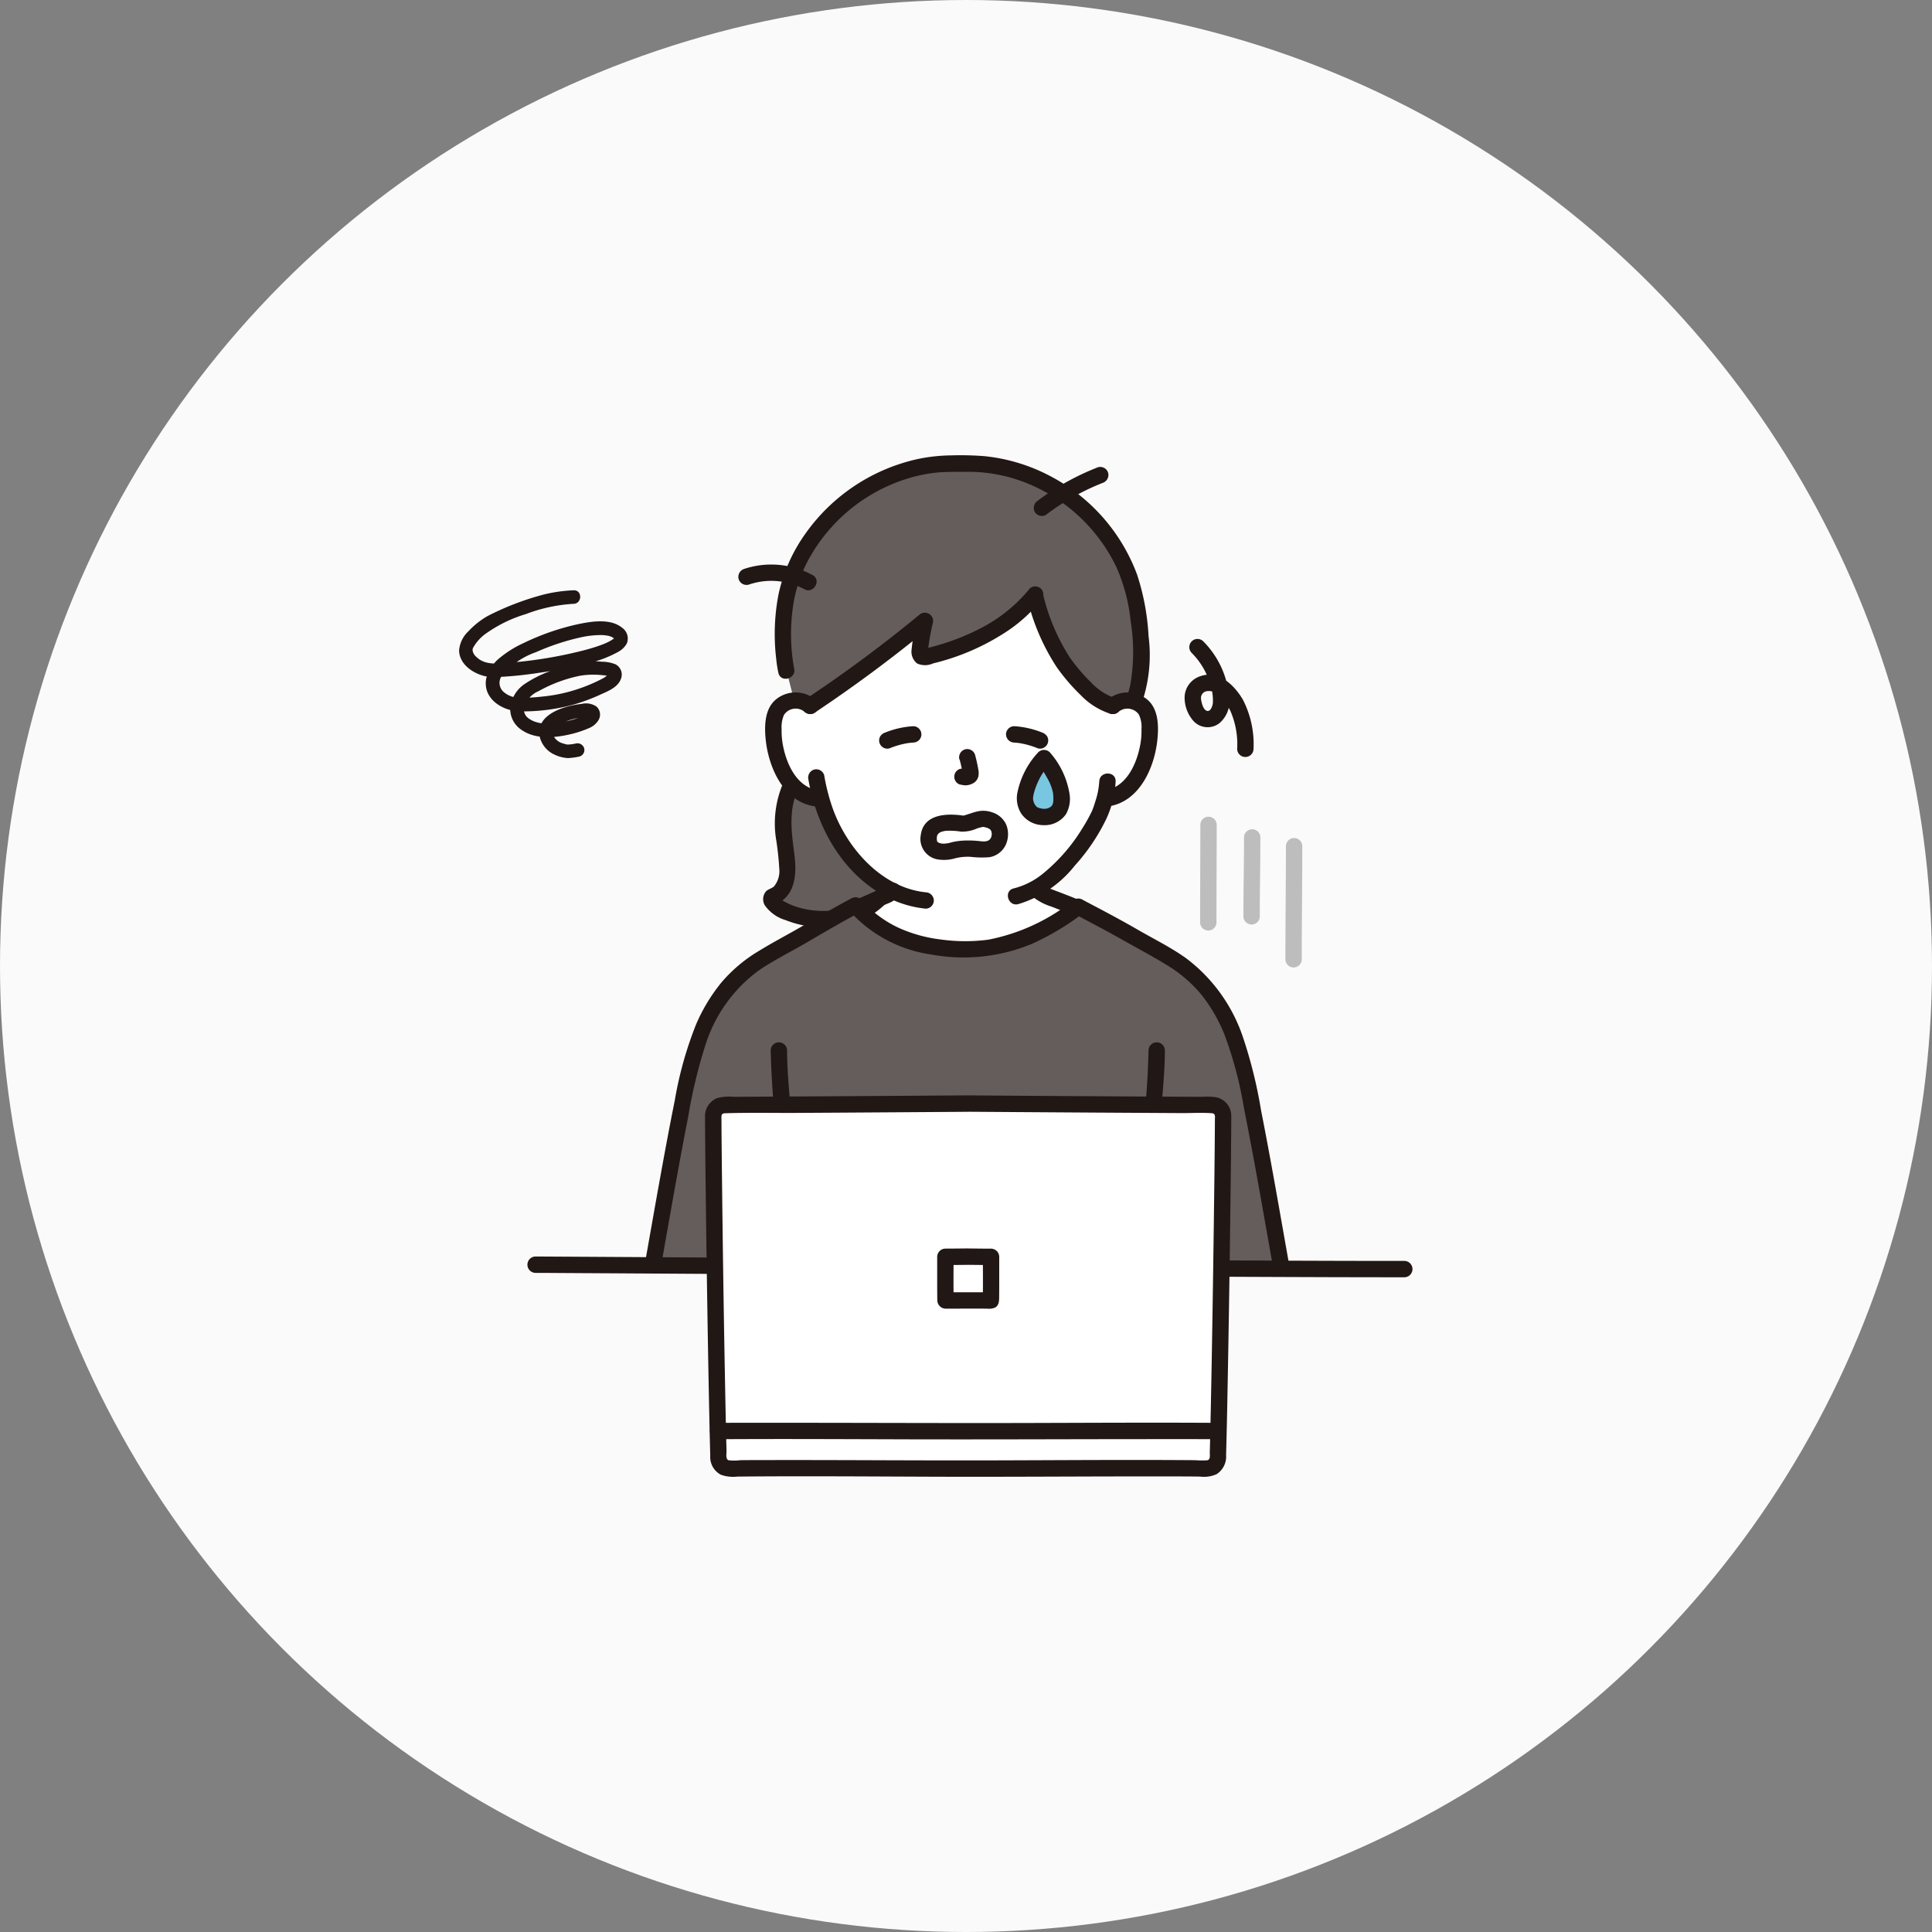 <svg xmlns="http://www.w3.org/2000/svg" width="182" height="182" viewBox="0 0 182 182">
  <rect x="0" y="0" width="182" height="182" fill="#808080" stroke="none"/>
  <g id="グループ_1243" data-name="グループ 1243" transform="translate(0 -0.001)">
    <circle id="楕円形_47" data-name="楕円形 47" cx="91" cy="91" r="91" transform="translate(0 0.001)" fill="#fafafa"/>
    <g id="c" transform="translate(-149.131 -9.408)">
      <g id="d" transform="translate(192.363 52.298)">
        <path id="パス_7992" data-name="パス 7992" d="M302.231,99a2.125,2.125,0,0,1,1.7-.5,2,2,0,0,1,1.442.959,2.84,2.84,0,0,1,.3,1.141,8.5,8.5,0,0,1-.867,4.5,5.4,5.4,0,0,1-1.4,1.833,3.581,3.581,0,0,1-1.665.751l-.285.044c-.136.511-.29.942-.365,1.171-.458,1.244-2.908,5.382-6.059,7.235a1.94,1.94,0,0,0,1.089.811c.087.031,2.438.951,2.714,1.068-3.206,2.331-6.243,3.856-10.1,3.895-4.213.043-8-1.082-10.532-3.895l.223-.1c.164-.07,2.117-.941,2.206-.973a2.2,2.2,0,0,0,.872-.528,12.554,12.554,0,0,1-3.993-3.274,14.448,14.448,0,0,1-2.754-5.376l-.543-.084a3.578,3.578,0,0,1-1.665-.751,5.4,5.4,0,0,1-1.4-1.833,8.5,8.5,0,0,1-.867-4.5,2.828,2.828,0,0,1,.3-1.141,2.005,2.005,0,0,1,1.442-.959,2.124,2.124,0,0,1,1.7.5S271.2,86.311,287.038,86.311,302.231,99,302.231,99Z" transform="translate(-240.628 -75.389)" fill="#fff"/>
        <path id="パス_7994" data-name="パス 7994" d="M275.889,161.392A6.625,6.625,0,0,0,280.327,159l.261-.419a12.95,12.95,0,0,1-3.489-3,14.449,14.449,0,0,1-2.754-5.377l-.543-.083a3.578,3.578,0,0,1-1.665-.751,4.406,4.406,0,0,1-.579-.569,7.077,7.077,0,0,0-.716,2.367,11.558,11.558,0,0,0-.08,1.578c0,.107.006.215.012.322.063,1.15.331,2.322.388,3.468.058,1.249-.267,2.478-1.458,2.882-.047.016-.057.169-.055.207a.544.544,0,0,0,.1.267,1.841,1.841,0,0,0,.611.535,8.471,8.471,0,0,0,5.535.968Z" transform="translate(-240.218 -117.811)" fill="#645d5c"/>
        <path id="パス_7995" data-name="パス 7995" d="M306.432,68.186c-.054-.313-.109-.6-.162-.864a17.014,17.014,0,0,0-32.849,0,20.6,20.6,0,0,0,.012,6.856l.732,2.869a2.109,2.109,0,0,1,1.517.514c3.024-2.1,8.153-5.742,10.809-8.026-.218,1.356-.995,3.661-.017,3.425,4.083-.945,8-2.852,10.362-5.826a28.663,28.663,0,0,0,1.928,5.166c.857,1.467,3.339,4.768,5.426,5.261a2.125,2.125,0,0,1,1.7-.5,2.064,2.064,0,0,1,.265.058c1.063-2.462.705-6.439.277-8.936Z" transform="translate(-242.588 -53.946)" fill="#645d5c"/>
        <path id="パス_7996" data-name="パス 7996" d="M272.48,72.386a17.829,17.829,0,0,1-.153-5.5,13.144,13.144,0,0,1,1.786-5.253,16.015,16.015,0,0,1,8.909-7.1,14.432,14.432,0,0,1,2.823-.6c1-.1,2.008-.073,3.012-.079A14.722,14.722,0,0,1,294.586,55a15.984,15.984,0,0,1,8.247,7.823,16.806,16.806,0,0,1,1.351,5.134,17.952,17.952,0,0,1-.042,5.979,7.672,7.672,0,0,1-.406,1.309.775.775,0,0,0,.538.948.79.79,0,0,0,.948-.538,13.944,13.944,0,0,0,.642-6.332,22.214,22.214,0,0,0-1.084-5.8,17.258,17.258,0,0,0-8.252-9.306,16.888,16.888,0,0,0-6.113-1.837,29.217,29.217,0,0,0-3.186-.073,15.983,15.983,0,0,0-3.233.371,17.6,17.6,0,0,0-10.415,6.944,15.463,15.463,0,0,0-2.555,5.681,19.669,19.669,0,0,0-.232,6.207,11.512,11.512,0,0,0,.2,1.286c.219.967,1.705.558,1.486-.41h0Z" transform="translate(-240.9 -52.297)" fill="#211715"/>
        <path id="パス_7997" data-name="パス 7997" d="M344.738,92.658a20.412,20.412,0,0,0,2.745,6.349,18.367,18.367,0,0,0,2.279,2.654,6.7,6.7,0,0,0,2.809,1.749.771.771,0,0,0,.41-1.486,5.518,5.518,0,0,1-2.289-1.506,16.816,16.816,0,0,1-1.99-2.346,19.19,19.19,0,0,1-2.478-5.824.771.771,0,0,0-1.486.41h0Z" transform="translate(-291.172 -79.052)" fill="#211715"/>
        <path id="パス_7998" data-name="パス 7998" d="M300.085,91.036a14.582,14.582,0,0,1-4.958,3.885,21.063,21.063,0,0,1-3.01,1.218q-.815.262-1.647.469a2.257,2.257,0,0,0-.384.093c-.128.06-.023-.011.025,0a.912.912,0,0,1,.211.062c-.045-.026.278.249.173.163-.05-.041.022.055.03.066-.036-.056.024-.062-.008-.015s0,.006,0-.063a21.736,21.736,0,0,1,.47-2.68.778.778,0,0,0-1.288-.75,130.193,130.193,0,0,1-10.653,7.9.791.791,0,0,0-.276,1.054.778.778,0,0,0,1.055.276,134.089,134.089,0,0,0,10.965-8.146l-1.288-.75a20.334,20.334,0,0,0-.526,2.979,1.409,1.409,0,0,0,.535,1.264,1.823,1.823,0,0,0,1.5-.011,21.9,21.9,0,0,0,7.074-3.1,14.379,14.379,0,0,0,3.092-2.84.8.8,0,0,0,0-1.09.776.776,0,0,0-1.09,0h0Z" transform="translate(-246.34 -78.445)" fill="#211715"/>
        <path id="パス_7999" data-name="パス 7999" d="M269.266,146.763a9.585,9.585,0,0,0-.824,5.392,28.226,28.226,0,0,1,.33,2.959,2.273,2.273,0,0,1-.483,1.647c-.229.226-.567.264-.784.5a1.147,1.147,0,0,0-.1,1.292,3.635,3.635,0,0,0,1.926,1.388,9.6,9.6,0,0,0,5.412.506,7.15,7.15,0,0,0,4.623-2.7.778.778,0,0,0-.276-1.054.786.786,0,0,0-1.055.276c-.954,1.386-2.975,2-4.577,2.1a8.277,8.277,0,0,1-2.881-.311,6.124,6.124,0,0,1-1.13-.451,3.484,3.484,0,0,1-.526-.314c-.19-.149-.08-.158-.131.02l-.2.34.029-.034-.34.2c2.037-.747,2.154-2.9,1.914-4.759-.27-2.089-.589-4.248.4-6.211.444-.884-.885-1.665-1.331-.778h0Z" transform="translate(-238.593 -116.165)" fill="#211715"/>
        <path id="パス_8000" data-name="パス 8000" d="M367.729,123.692a1.317,1.317,0,0,1,1.9.257,2.665,2.665,0,0,1,.251,1.361,7.383,7.383,0,0,1-.111,1.47c-.331,1.8-1.277,3.964-3.281,4.316a.777.777,0,0,0-.538.948.788.788,0,0,0,.948.538c2.856-.5,4.227-3.711,4.484-6.292.126-1.267.1-2.871-.965-3.753a2.915,2.915,0,0,0-3.779.066.777.777,0,0,0,0,1.09.787.787,0,0,0,1.09,0h0Z" transform="translate(-305.581 -99.532)" fill="#211715"/>
        <path id="パス_8001" data-name="パス 8001" d="M347.647,146.41a7.111,7.111,0,0,1-.338,1.782c-.065.218-.137.434-.209.65-.023.07-.174.435-.07.207a15.056,15.056,0,0,1-.949,1.735,16.725,16.725,0,0,1-3.748,4.318,7.085,7.085,0,0,1-2.743,1.384c-.966.223-.557,1.71.41,1.486a10.716,10.716,0,0,0,5.346-3.635,18.49,18.49,0,0,0,2.966-4.4,9.512,9.512,0,0,0,.878-3.529c.036-.992-1.506-.991-1.541,0h0Z" transform="translate(-287.326 -115.685)" fill="#211715"/>
        <path id="パス_8002" data-name="パス 8002" d="M272.615,122.6a2.915,2.915,0,0,0-3.779-.066c-1.064.884-1.091,2.484-.965,3.753.257,2.58,1.628,5.79,4.484,6.292a.793.793,0,0,0,.948-.538.777.777,0,0,0-.538-.948c-2.006-.352-2.948-2.512-3.281-4.316a7.367,7.367,0,0,1-.111-1.47,2.877,2.877,0,0,1,.221-1.312,1.312,1.312,0,0,1,1.931-.306.791.791,0,0,0,1.09,0,.777.777,0,0,0,0-1.09h0Z" transform="translate(-238.975 -99.531)" fill="#211715"/>
        <path id="パス_8003" data-name="パス 8003" d="M280.5,145.4c.78,4.493,3.225,8.9,7.389,11.063a10.134,10.134,0,0,0,3.653,1.09.776.776,0,0,0,.771-.771.788.788,0,0,0-.771-.771c-4.2-.44-7.47-4.221-8.788-8a19.058,19.058,0,0,1-.768-3.023.777.777,0,0,0-.948-.538.788.788,0,0,0-.538.948h0Z" transform="translate(-247.576 -114.844)" fill="#211715"/>
        <path id="パス_8004" data-name="パス 8004" d="M323.856,139.414a12.873,12.873,0,0,1,.3,1.386l-.028-.2a.851.851,0,0,1,.005.191l.028-.2a.44.44,0,0,1-.021.086l.078-.184a.319.319,0,0,1-.031.055l.12-.156a.3.3,0,0,1-.045.045l.156-.12a.871.871,0,0,1-.11.058l.184-.078a.792.792,0,0,1-.185.054l.2-.028a.748.748,0,0,1-.174,0l.2.028c-.065-.009-.13-.025-.2-.034a.585.585,0,0,0-.307-.014.57.57,0,0,0-.286.092.77.77,0,0,0-.276,1.054.738.738,0,0,0,.46.354c.154.021.3.06.461.067a1.484,1.484,0,0,0,.686-.164,1,1,0,0,0,.553-.66,1.635,1.635,0,0,0-.007-.7c-.075-.447-.179-.889-.293-1.327a.771.771,0,0,0-.948-.538.785.785,0,0,0-.538.948h0Z" transform="translate(-276.695 -110.778)" fill="#211715"/>
        <path id="パス_8005" data-name="パス 8005" d="M296.593,178c-.037.037-.075.07-.114.1-.093.085.162-.111-.01,0a2.906,2.906,0,0,1-.327.18q-.113.05.04-.016l-.1.039-.018.007c-.085.033-.168.07-.251.106-.228.1-.455.2-.682.3-.479.212-.957.43-1.439.637a.77.77,0,0,0-.354.46.787.787,0,0,0,.078.594.777.777,0,0,0,.46.354.9.9,0,0,0,.594-.078c.491-.211.978-.433,1.467-.65l.678-.3c.1-.046-.235.092-.122.052a4.534,4.534,0,0,0,.521-.221,2.664,2.664,0,0,0,.673-.487.771.771,0,1,0-1.09-1.09h0Z" transform="translate(-256.281 -137.486)" fill="#211715"/>
        <path id="パス_8006" data-name="パス 8006" d="M346.278,179.365a5.4,5.4,0,0,0,1.637.828q.823.321,1.644.646l.34.136.125.051c.145.058-.137-.059-.1-.044a.792.792,0,0,0,1.054-.276.779.779,0,0,0-.276-1.054c-.915-.4-1.856-.743-2.787-1.1l-.154-.059c-.014-.005-.077-.02-.085-.033.015.023.127.059.027.01-.055-.027-.11-.054-.164-.083s-.1-.057-.146-.089c-.019-.013-.037-.028-.057-.04-.079-.049.15.123.034.023a.771.771,0,0,0-1.09,1.09h0Z" transform="translate(-292.091 -137.675)" fill="#211715"/>
        <path id="パス_8007" data-name="パス 8007" d="M234.91,218.224c.787-4.431,2.467-14.2,3.52-18.617a17.465,17.465,0,0,1,4.459-8.511,29.678,29.678,0,0,1,5.816-3.738c1.841-1.073,3.4-2,5.294-3.007,2.536,2.984,6.411,4.173,10.74,4.129,3.915-.04,6.987-1.611,10.242-4,1.837.975,3.5,1.834,5.3,2.882a29.667,29.667,0,0,1,5.816,3.738,17.466,17.466,0,0,1,4.459,8.511c1.053,4.413,2.733,14.187,3.52,18.617" transform="translate(-216.633 -141.948)" fill="#645d5c"/>
        <path id="パス_8008" data-name="パス 8008" d="M234.048,216.811c.839-4.722,1.65-9.45,2.575-14.157a47.847,47.847,0,0,1,1.636-6.8,13.866,13.866,0,0,1,5-6.982c1.431-.981,3-1.747,4.493-2.621,1.664-.971,3.326-1.946,5.027-2.851l-.934-.12a12.749,12.749,0,0,0,7.658,4.076,16.808,16.808,0,0,0,9.5-1,24.508,24.508,0,0,0,4.758-2.835h-.778c1.5.8,3.014,1.584,4.495,2.422,1.37.776,2.769,1.516,4.113,2.336a12.925,12.925,0,0,1,3.388,2.872,15.161,15.161,0,0,1,2.154,3.72,36.461,36.461,0,0,1,1.838,6.906c.5,2.508.966,5.025,1.42,7.542.45,2.5.885,4.993,1.329,7.49a.777.777,0,0,0,.948.538.788.788,0,0,0,.538-.948c-.851-4.792-1.673-9.59-2.616-14.366a43.8,43.8,0,0,0-1.73-6.962,15.461,15.461,0,0,0-5.355-7.379c-1.446-1.029-3.05-1.811-4.583-2.7-1.695-.982-3.431-1.886-5.161-2.8a.766.766,0,0,0-.778,0,18.478,18.478,0,0,1-8.081,3.769,16.576,16.576,0,0,1-4.457-.014,13.5,13.5,0,0,1-3.889-1.056,10.44,10.44,0,0,1-3.621-2.7.781.781,0,0,0-.934-.12c-1.522.81-3.013,1.675-4.5,2.545-1.379.806-2.8,1.54-4.162,2.374a14.115,14.115,0,0,0-3.561,2.978,16.556,16.556,0,0,0-2.4,3.952,35.229,35.229,0,0,0-2.019,7.2c-.516,2.553-.987,5.116-1.45,7.679-.457,2.533-.9,5.069-1.349,7.6a.793.793,0,0,0,.538.948.777.777,0,0,0,.948-.538h0Z" transform="translate(-215.028 -140.331)" fill="#211715"/>
        <path id="パス_8009" data-name="パス 8009" d="M378,225.276a84.922,84.922,0,0,1-.7,9.033,35.126,35.126,0,0,0-.387,4.088c.013,1.472.14,2.94.254,4.407.167,2.136.285,4.272.287,6.415a.771.771,0,0,0,1.541,0c0-1.934-.094-3.864-.24-5.793-.114-1.508-.256-3.015-.294-4.527a29.656,29.656,0,0,1,.319-4.056c.179-1.6.345-3.207.485-4.814.138-1.579.272-3.168.276-4.755a.771.771,0,0,0-1.541,0h0Z" transform="translate(-313.037 -169.228)" fill="#211715"/>
        <path id="パス_8010" data-name="パス 8010" d="M269.463,225.276a84.922,84.922,0,0,0,.7,9.033,35.14,35.14,0,0,1,.387,4.088c-.013,1.472-.14,2.94-.254,4.407-.167,2.136-.285,4.272-.287,6.415a.771.771,0,0,0,1.541,0c0-1.934.094-3.864.24-5.793.114-1.508.256-3.015.294-4.527a29.666,29.666,0,0,0-.319-4.056c-.179-1.6-.345-3.207-.485-4.814-.138-1.579-.272-3.168-.276-4.755a.771.771,0,0,0-1.541,0h0Z" transform="translate(-240.092 -169.228)" fill="#211715"/>
        <path id="パス_8011" data-name="パス 8011" d="M280.706,287.775q-2.7,0-5.391-.005-3.856-.01-7.712-.027-4.724-.019-9.448-.043l-10.5-.055-10.858-.061-10.655-.062-9.715-.058-8.207-.05-6-.036q-1.569-.009-3.137-.017h-.263a.771.771,0,0,0,0,1.541c.786,0,1.573.007,2.359.012l5.346.031,7.727.047,9.439.057,10.452.061,10.9.062,10.615.056q4.883.024,9.766.046,4.109.018,8.219.031,3,.009,6,.011h1.066a.771.771,0,0,0,0-1.541h0Z" transform="translate(-191.624 -211.882)" fill="#211715"/>
        <path id="パス_8012" data-name="パス 8012" d="M276.614,242.484c-9.8.071-19.56.128-23.025.14a1,1,0,0,0-.993,1c.02,5.628.292,25.107.5,32.267a1,1,0,0,0,1.014.968c3.131-.048,12.827-.019,22.5.014,9.678-.033,19.374-.063,22.5-.014a1,1,0,0,0,1.014-.968c.207-7.159.478-26.638.5-32.267a1,1,0,0,0-.993-1C296.174,242.612,286.418,242.555,276.614,242.484Z" transform="translate(-228.64 -181.415)" fill="#fff"/>
        <path id="パス_8013" data-name="パス 8013" d="M274.985,240.083q-10.295.074-20.59.129l-1.538.007a4.363,4.363,0,0,0-1.514.121,1.825,1.825,0,0,0-1.147,1.795c0,.331,0,.661.006.992q.02,2.9.057,5.8.091,7.758.227,15.516.061,3.47.136,6.939.03,1.321.066,2.642a1.893,1.893,0,0,0,.992,1.793,3.407,3.407,0,0,0,1.569.177c6.289-.059,12.581-.007,18.87.014,7.181.024,14.361-.042,21.543-.029,1.053,0,2.1,0,3.157.015a2.942,2.942,0,0,0,1.562-.223,1.964,1.964,0,0,0,.9-1.809c.055-1.984.1-3.969.134-5.953q.151-7.779.248-15.559.045-3.413.08-6.827.013-1.291.022-2.582c0-.325.009-.651.005-.975a1.806,1.806,0,0,0-1.294-1.776,5.652,5.652,0,0,0-1.439-.069l-1.556-.007-4.057-.022q-5.292-.03-10.584-.066l-5.858-.041a.771.771,0,0,0,0,1.541q10.088.073,20.175.127c.922,0,1.873-.057,2.792.013.354.027.279.336.278.62q0,.523-.006,1.045-.021,2.886-.059,5.772-.09,7.518-.22,15.036-.059,3.391-.131,6.783-.029,1.329-.064,2.658c-.008.287.09.731-.26.781a7.753,7.753,0,0,1-1.115-.012c-6.174-.048-12.35,0-18.524.017-7.025.023-14.05-.039-21.075-.029-1.084,0-2.168,0-3.252.013a4.656,4.656,0,0,1-1.1.007c-.3-.083-.2-.621-.2-.873-.053-1.967-.092-3.934-.13-5.9q-.145-7.54-.24-15.08-.044-3.333-.079-6.666-.013-1.3-.023-2.6,0-.5-.006-1c0-.324-.047-.557.336-.569,2.274-.074,4.559-.021,6.834-.034q5.225-.03,10.451-.066l5.624-.039a.771.771,0,0,0,0-1.541Z" transform="translate(-227.012 -179.785)" fill="#211715"/>
        <path id="パス_8014" data-name="パス 8014" d="M253.947,338.544c3.758-.024,15.825,0,23.584.027,7.758-.027,19.826-.051,23.584-.027" transform="translate(-229.558 -246.624)" fill="#bdbdbd"/>
        <path id="パス_8015" data-name="パス 8015" d="M252.373,337.669c6.019-.038,12.039-.005,18.058.011,6.816.018,13.632-.011,20.448-.018,2.887,0,5.775-.011,8.662.007a.771.771,0,0,0,0-1.541c-6.019-.038-12.04-.005-18.059.011-6.816.018-13.632-.011-20.448-.018-2.887,0-5.774-.011-8.662.007a.771.771,0,0,0,0,1.541Z" transform="translate(-227.984 -244.979)" fill="#211715"/>
        <path id="パス_8016" data-name="パス 8016" d="M321.216,285c-.716.007-1.432.016-2.148.017a.782.782,0,0,0-.771.771q0,1.127,0,2.254c0,.441,0,.882.005,1.324,0,.159,0,.318.006.476a.8.8,0,0,0,.847.831c1.287,0,2.574-.009,3.862,0a1.435,1.435,0,0,0,.729-.1c.355-.188.382-.575.387-.925.006-.413.007-.826.008-1.239q0-1.309,0-2.617a.782.782,0,0,0-.771-.771c-.716,0-1.432-.01-2.148-.017a.771.771,0,1,0,0,1.541c.716.007,1.432.016,2.148.017l-.771-.771c.005,1.371.024,2.745-.01,4.116l.105-.389h0l.665-.381c-.236-.022-.48-.007-.716-.007-.474,0-.948,0-1.422,0s-.925,0-1.388,0c-.248,0-.5-.016-.75.007l.665.382h0l.105.389c-.034-1.371-.015-2.745-.01-4.116l-.771.771c.716,0,1.432-.01,2.148-.017a.771.771,0,0,0,0-1.541Z" transform="translate(-273.243 -210.283)" fill="#211715"/>
        <path id="パス_8018" data-name="パス 8018" d="M339.251,133.318q.246.017.491.048l-.2-.028a7.8,7.8,0,0,1,1.943.524.771.771,0,0,0,.594-.078.77.77,0,0,0,.276-1.054.909.909,0,0,0-.46-.354,8.388,8.388,0,0,0-2.639-.6.775.775,0,0,0-.771.771.789.789,0,0,0,.771.771Z" transform="translate(-286.947 -106.255)" fill="#211715"/>
        <path id="パス_8019" data-name="パス 8019" d="M304.476,131.777a8.387,8.387,0,0,0-2.639.6.848.848,0,0,0-.46.354.77.77,0,0,0,.276,1.054.743.743,0,0,0,.594.078,7.783,7.783,0,0,1,1.943-.524l-.2.028q.245-.031.491-.048a.819.819,0,0,0,.545-.226.771.771,0,0,0-.545-1.316Z" transform="translate(-261.686 -106.255)" fill="#211715"/>
        <path id="パス_8020" data-name="パス 8020" d="M345.748,146.674a2.506,2.506,0,0,1-.8-.18,1.781,1.781,0,0,1-.913-1.67,7.209,7.209,0,0,1,1.795-3.7,8.186,8.186,0,0,1,1.617,3.211c.138,1.146,0,1.95-1.124,2.288A1.677,1.677,0,0,1,345.748,146.674Z" transform="translate(-290.718 -112.605)" fill="#79c6e0"/>
        <path id="パス_8021" data-name="パス 8021" d="M344.152,144.277a1.828,1.828,0,0,1-.377-.075,1.382,1.382,0,0,1-.151-.051c.129.055-.018-.019-.041-.035-.063-.046.047.062-.044-.035-.012-.012-.139-.148-.085-.083s-.066-.1-.065-.1c-.025-.041-.046-.085-.071-.127-.106-.185.017.065-.022-.047-.019-.055-.038-.111-.053-.167s-.021-.111-.036-.165c-.027-.1-.005.157,0-.017,0-.039,0-.079,0-.119,0-.006.016-.183.007-.1s.019-.108.022-.126c.013-.065.027-.13.042-.195a6.752,6.752,0,0,1,1.5-2.783h-1.09c.131.163-.093-.131.039.049.042.057.084.114.125.171q.11.155.213.314.246.377.461.774a4.417,4.417,0,0,1,.568,1.473c.013.072-.009-.112,0,.039.006.074.014.149.018.223.008.127.011.255.006.383,0,.055-.007.109-.01.163-.012.194.044-.139-.009.04-.016.056-.032.115-.045.171-.031.135.049-.067,0,0a1.106,1.106,0,0,0-.067.123c-.069.139.1-.083-.016.024-.043.04-.083.083-.127.121.081-.07.047-.033-.021.005-.049.027-.1.054-.146.08-.17.088.113-.021-.087.031a1.214,1.214,0,0,1-.449.043.771.771,0,0,0,0,1.541A2.445,2.445,0,0,0,346.3,144.8a2.916,2.916,0,0,0,.348-1.892,7.771,7.771,0,0,0-1.864-3.948.774.774,0,0,0-1.09,0,7.864,7.864,0,0,0-1.972,3.849,2.706,2.706,0,0,0,.376,1.93,2.536,2.536,0,0,0,2.055,1.082.777.777,0,0,0,.771-.771.786.786,0,0,0-.771-.771Z" transform="translate(-289.122 -110.979)" fill="#211715"/>
        <path id="パス_8022" data-name="パス 8022" d="M321.4,159.915a2.428,2.428,0,0,0,.114-1.982,2.127,2.127,0,0,0-1.31-1.181,2.5,2.5,0,0,0-1.511-.074c-.47.113-.917.315-1.391.412h.41c-1.6-.274-3.993-.3-4.261,1.8A1.955,1.955,0,0,0,315,161.168a3.736,3.736,0,0,0,1.706-.1,4.87,4.87,0,0,1,1.424-.136,8.988,8.988,0,0,0,1.792.035,2.065,2.065,0,0,0,1.478-1.056c.474-.872-.856-1.651-1.331-.778-.207.381-.584.369-1,.329a9.294,9.294,0,0,0-1.8-.046,6.245,6.245,0,0,0-.882.14,2.782,2.782,0,0,1-.752.133,1.048,1.048,0,0,1-.54-.113c-.088-.055-.044-.035-.087-.081-.089-.093.021.087-.006-.013a1.6,1.6,0,0,1-.044-.186c.014.107,0-.192.006-.22,0,.058.03-.143.045-.183a1.069,1.069,0,0,1,.08-.132c-.093.153.041-.031.088-.077.075-.073-.11.065-.015.014.027-.014.051-.034.077-.048l.111-.058c-.031.015-.141.044,0,0,.079-.023.156-.049.237-.068.048-.011.1-.021.147-.03.134-.024-.181.008.071-.009a6.382,6.382,0,0,1,1.434.074,3.4,3.4,0,0,0,1.51-.3c.115-.035.232-.069.349-.1.056-.013.111-.025.167-.036.136-.027-.006,0,.065-.005.026,0,.174.007.066-.005s.139.04.138.04c.057.016.115.033.172.052.01,0,.126.048.059.018a1.282,1.282,0,0,1,.149.08c.09.056.03.014.075.057a.473.473,0,0,1,.107.168.835.835,0,0,1-.032.6.793.793,0,0,0,.276,1.054.778.778,0,0,0,1.055-.276Z" transform="translate(-269.944 -123.106)" fill="#211715"/>
        <path id="パス_8031" data-name="パス 8031" d="M395.461,159.073c0,3.079-.022,6.157-.022,9.236a.771.771,0,0,0,1.541,0c0-3.079.022-6.157.023-9.236a.771.771,0,0,0-1.541,0Z" transform="translate(-325.617 -124.282)" fill="#bdbdbd"/>
        <path id="パス_8032" data-name="パス 8032" d="M408.2,162.758c.007,2.495-.061,4.99-.054,7.484a.771.771,0,0,0,1.541,0c-.007-2.495.061-4.99.054-7.484a.771.771,0,0,0-1.541,0Z" transform="translate(-334.243 -126.784)" fill="#bdbdbd"/>
        <path id="パス_8033" data-name="パス 8033" d="M420.511,165.329c0,3.569-.049,7.137-.049,10.706a.771.771,0,0,0,1.541,0c0-3.569.049-7.137.049-10.706a.771.771,0,0,0-1.541,0Z" transform="translate(-342.605 -128.529)" fill="#bdbdbd"/>
        <path id="パス_8034" data-name="パス 8034" d="M347.772,60.191a22.477,22.477,0,0,1,5.32-3,.794.794,0,0,0,.538-.948.776.776,0,0,0-.948-.538,23.813,23.813,0,0,0-5.688,3.159.8.8,0,0,0-.276,1.054.776.776,0,0,0,1.054.276h0Z" transform="translate(-292.469 -54.582)" fill="#211715"/>
        <path id="パス_8035" data-name="パス 8035" d="M391.542,107.45a6.94,6.94,0,0,1,1.773,3,4.7,4.7,0,0,1,.234,1.753c-.03.267-.227.863-.6.705-.333-.141-.483-.814-.515-1.125a.647.647,0,0,1,.649-.723c.978-.095,1.744,1.134,2.121,1.873a7.878,7.878,0,0,1,.636,3.591.771.771,0,0,0,1.541,0,9.191,9.191,0,0,0-.98-4.616c-.787-1.375-2.3-2.867-4.033-2.249a2.132,2.132,0,0,0-1.477,1.9,3.324,3.324,0,0,0,.881,2.371,1.814,1.814,0,0,0,2.4.149,2.726,2.726,0,0,0,.911-2.5,8.491,8.491,0,0,0-2.449-5.219.771.771,0,0,0-1.09,1.09h0Z" transform="translate(-322.527 -88.846)" fill="#211715"/>
        <path id="パス_8036" data-name="パス 8036" d="M266.953,85.344a8.108,8.108,0,0,0-6.431-.586.789.789,0,0,0-.538.948.778.778,0,0,0,.948.538,6.537,6.537,0,0,1,5.243.43c.871.476,1.649-.855.778-1.331h0Z" transform="translate(-233.638 -74.057)" fill="#211715"/>
        <path id="パス_7958" data-name="パス 7958" d="M201.978,87.487a5.905,5.905,0,0,1-1.093.146,3.3,3.3,0,0,1-1.229-.317,2.46,2.46,0,0,1-1.434-1.777c-.332-2.063,2.406-2.843,3.959-3.008a1.769,1.769,0,0,1,1.4.244,1.021,1.021,0,0,1,.172,1.322,1.891,1.891,0,0,1-.891.722,10.071,10.071,0,0,1-1.521.518c-1.5.379-3.424.594-4.782-.338a2.367,2.367,0,0,1-1.1-2.036,3.1,3.1,0,0,1,1.336-2.292,11.052,11.052,0,0,1,2.428-1.228,12.138,12.138,0,0,1,2.3-.753,9.008,9.008,0,0,1,2.6-.133,3.41,3.41,0,0,1,1.265.248,1.089,1.089,0,0,1,.54,1.25c-.241.882-1.221,1.258-1.967,1.595a18.292,18.292,0,0,1-2.4.906,18.02,18.02,0,0,1-5.141.678c-1.656-.015-3.539-1.157-3.231-3.047a3.708,3.708,0,0,1,1.339-2.034,9.894,9.894,0,0,1,2.15-1.334,22.975,22.975,0,0,1,5.019-1.766c1.3-.28,3.166-.624,4.3.3a1.235,1.235,0,0,1,.445,1.488,2.023,2.023,0,0,1-.775.767,10.927,10.927,0,0,1-3.1,1.146,40.509,40.509,0,0,1-4.253.825,36.818,36.818,0,0,1-4.37.433c-1.392.033-3.272-.946-3.3-2.52a2.781,2.781,0,0,1,.893-1.817,7.571,7.571,0,0,1,1.808-1.43,26.036,26.036,0,0,1,5.349-2.039,14.5,14.5,0,0,1,2.742-.38c.82-.032.819,1.243,0,1.275a15.018,15.018,0,0,0-4.5.967,12.757,12.757,0,0,0-3.862,1.906,4.024,4.024,0,0,0-1.087,1.23.47.47,0,0,0-.068.313,1.03,1.03,0,0,0,.336.574c.824.806,1.952.65,3,.566a41.33,41.33,0,0,0,7.092-1.162c.486-.127.97-.266,1.444-.431.194-.067.386-.138.576-.217-.1.042.13-.058.168-.076.1-.045.191-.092.284-.142.122-.066.236-.14.351-.217s-.1.1,0,0c.018-.017.038-.031.055-.049.036-.037.217-.207.053-.043a.287.287,0,0,0,.032-.049c.053-.087.005,0,0,0-.02,0-.031.094-.007,0s-.007.11-.009.14c-.01.116.063.052,0,.043,0,0-.049-.081-.059-.094.082.112-.03-.024-.048-.037-.107-.079.076.035-.055-.039a1.332,1.332,0,0,0-.486-.178,3.533,3.533,0,0,0-.741-.061,8.96,8.96,0,0,0-1.862.229,22.214,22.214,0,0,0-4.162,1.385,7.275,7.275,0,0,0-3.133,2.127,1.138,1.138,0,0,0,.018,1.548,2.209,2.209,0,0,0,1.478.61,14.814,14.814,0,0,0,2.183-.1,15.153,15.153,0,0,0,1.937-.305,15.623,15.623,0,0,0,3.9-1.451c.083-.045.477-.342.439-.363-.005,0,.091.249.118.2,0,0-.2-.047-.226-.051-.19-.031-.384-.047-.576-.063a7.739,7.739,0,0,0-1.959.062,13.479,13.479,0,0,0-3.922,1.453,2.488,2.488,0,0,0-1.332,1.346A1.057,1.057,0,0,0,197.2,83.9c.986.713,2.465.515,3.566.265a9.892,9.892,0,0,0,1.1-.316c.155-.054.314-.107.464-.176.01,0,.325-.217.323-.218a1.754,1.754,0,0,1,.046.22c.078.2.139.036-.034.1a2.745,2.745,0,0,1-.541.039,6.048,6.048,0,0,0-1.18.279c-.473.159-1.351.449-1.467,1.022-.09.449.356.9.742,1.065a3.416,3.416,0,0,0,.411.131,1.054,1.054,0,0,0,.257.049,4.169,4.169,0,0,0,.754-.1.656.656,0,0,1,.784.445.642.642,0,0,1-.445.784h0Z" transform="translate(-190.628 -59.109)" fill="#211715"/>
      </g>
    </g>
  </g>
</svg>
